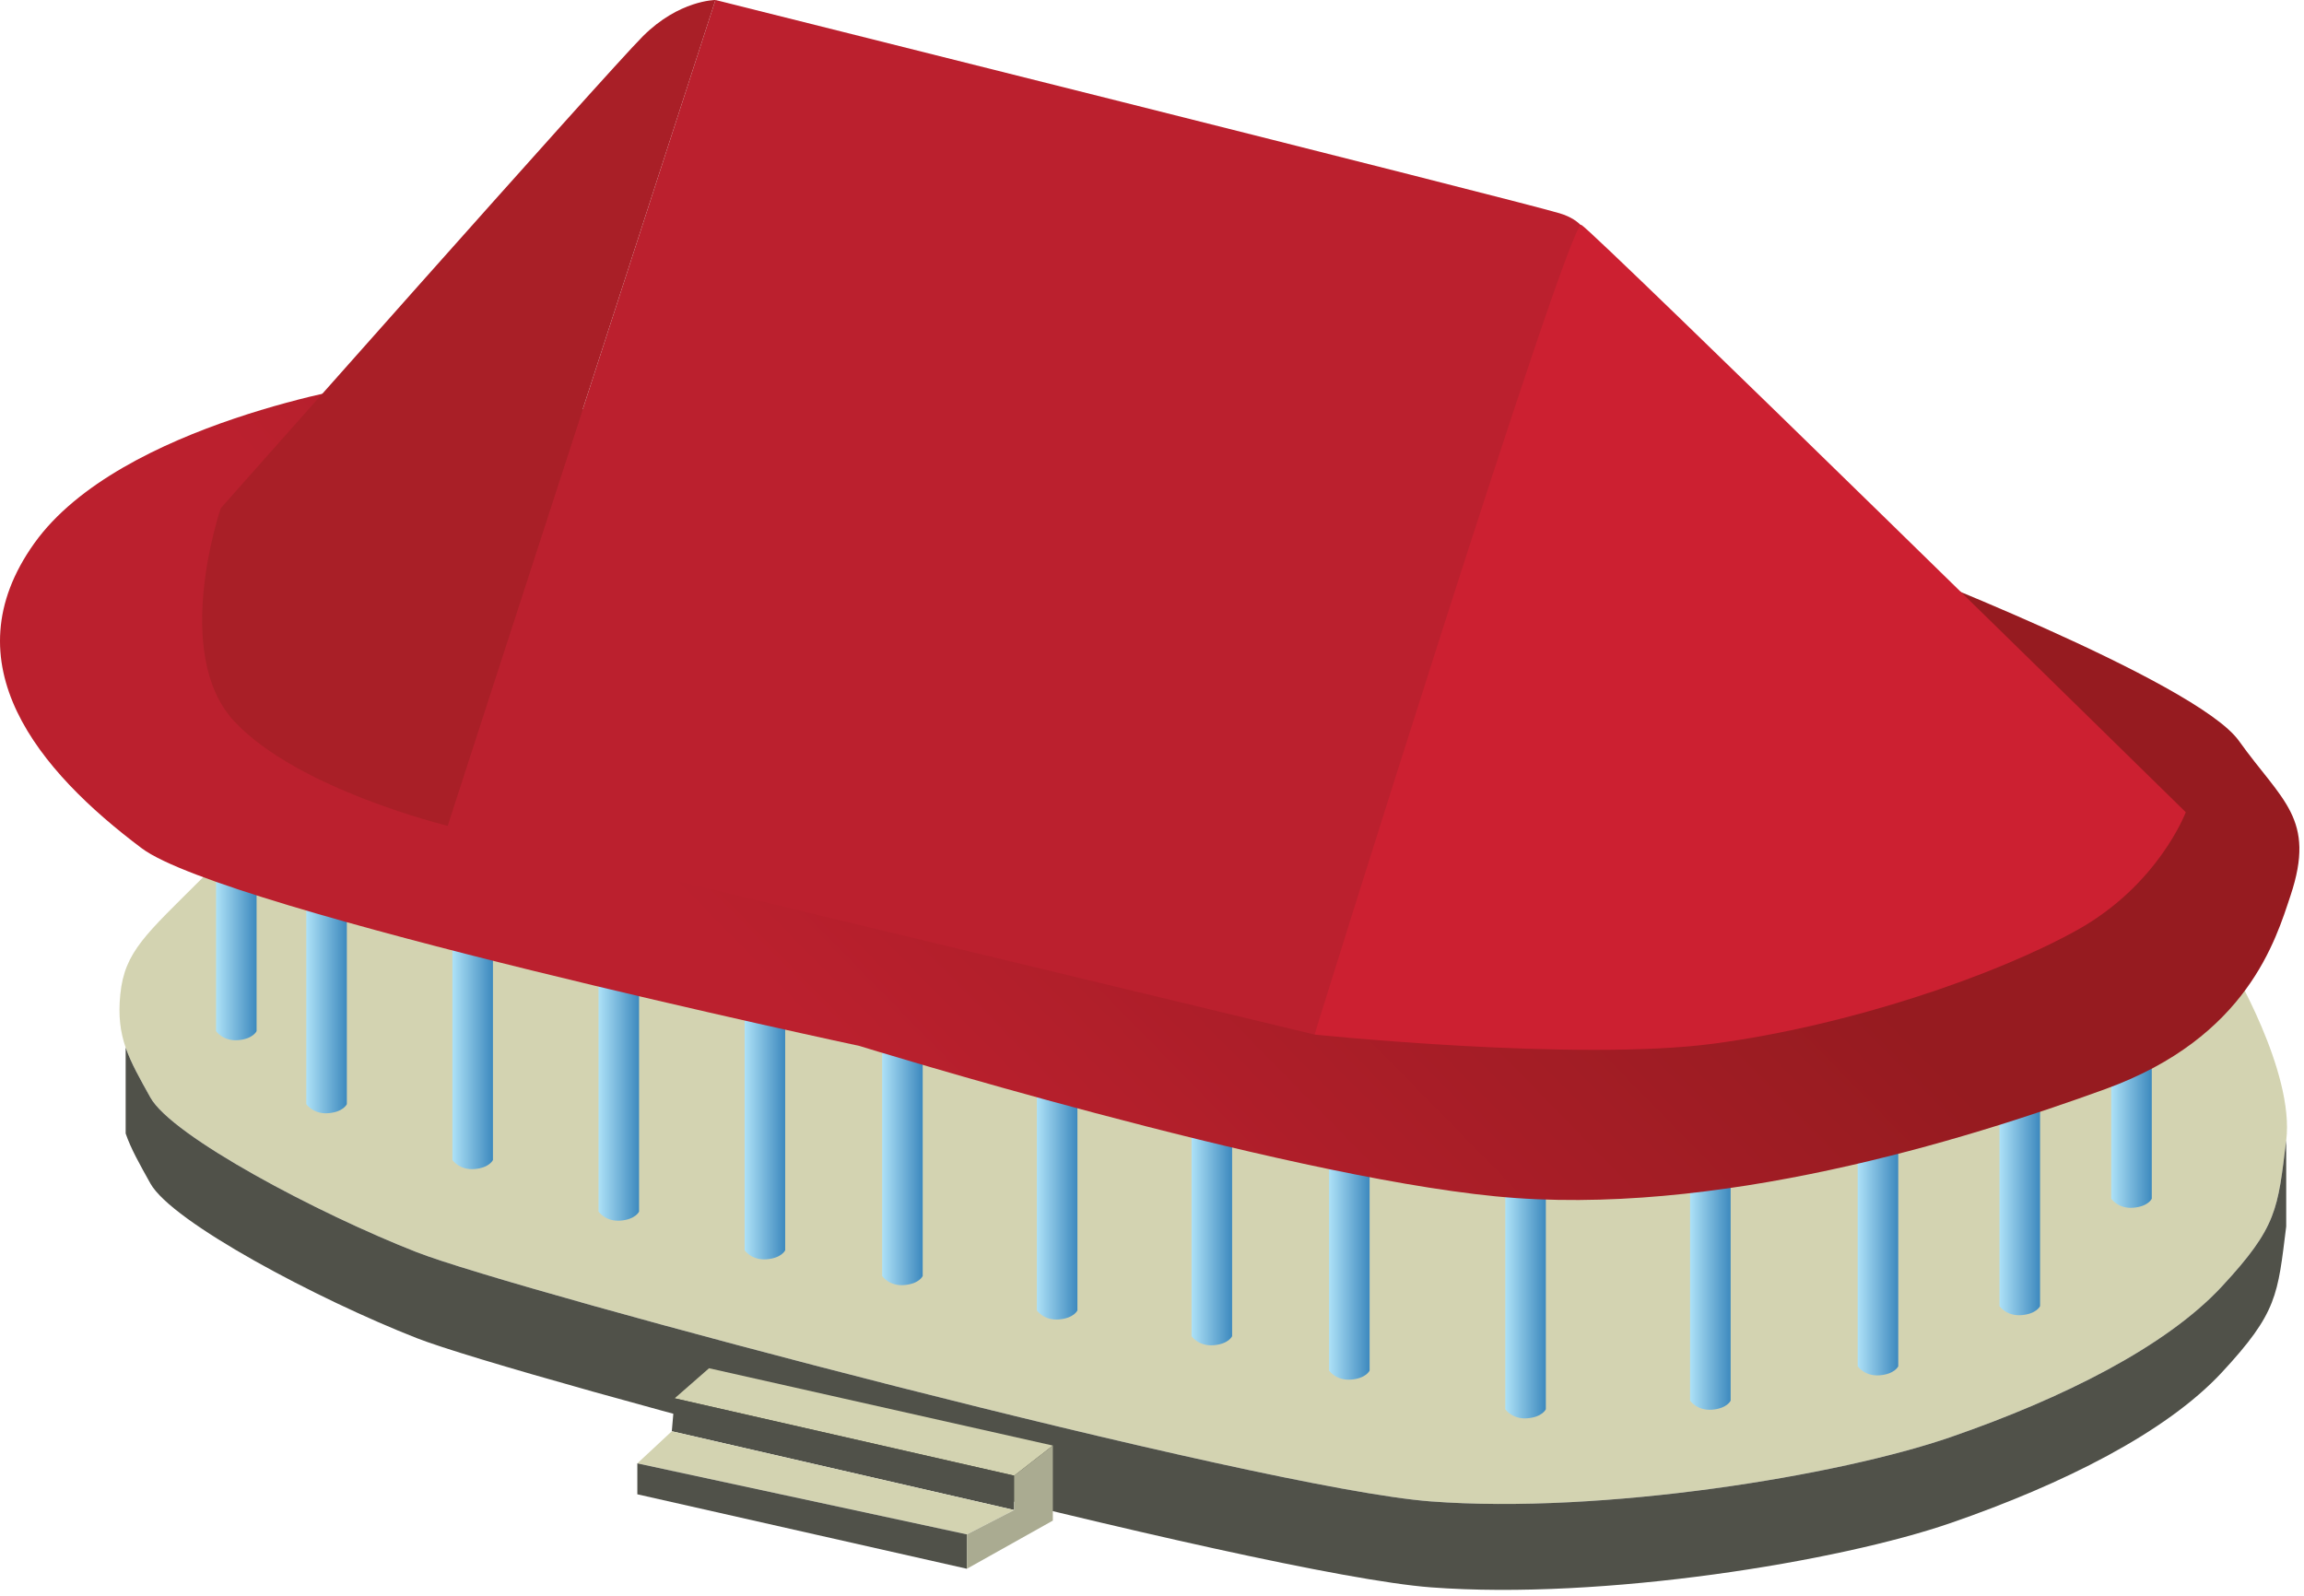 
        <svg xmlns:rdf="http://www.w3.org/1999/02/22-rdf-syntax-ns#" xmlns="http://www.w3.org/2000/svg" xmlns:cc="http://creativecommons.org/ns#" xmlns:xlink="http://www.w3.org/1999/xlink" xmlns:dc="http://purl.org/dc/elements/1.1/" x="0px" y="0px" width="501" height="347" viewBox="0 0 501 347" xml:space="preserve">
            <title>Fale 3 (Samoa)</title>
            <desc xmlns:ian_image_library="https://ian.umces.edu/media-library/">
                <ian_image_library:title>Fale 3 (Samoa)</ian_image_library:title>
                <ian_image_library:descr>fale</ian_image_library:descr>
                <ian_image_library:scene>
                    <ian_image_library:contains>culture, development, Samoa, traditional, fale, architecture, home, house, building, meeting place</ian_image_library:contains>
                    <ian_image_library:when>2012-04-25</ian_image_library:when>
                </ian_image_library:scene>
            </desc>
            
<defs>
</defs>
<path fill="#D3D3B1" d="M43.913,191.029c-12.147,12.145-16.82,15.885-17.754,25.227c-0.936,9.346,1.868,14.018,6.541,22.428
	c4.673,8.416,36.445,25.23,57.937,33.646c21.494,8.404,183.161,51.393,220.538,54.197c37.375,2.803,88.773-5.607,113.068-14.018
	c24.301-8.41,46.723-19.625,58.873-32.705c12.15-13.086,12.15-16.82,14.018-31.775c1.873-14.947-12.145-38.313-12.145-38.313
	l-335.479-61.675C149.508,148.042,56.06,178.879,43.913,191.029z"/>
<path fill="#505149" d="M27.325,227.824c1.169,3.385,3.039,6.658,5.374,10.859c4.673,8.416,36.445,25.23,57.937,33.646
	c21.494,8.404,183.161,51.393,220.538,54.197c37.375,2.803,88.773-5.607,113.068-14.018c24.301-8.41,46.723-19.625,58.873-32.705
	c12.15-13.086,12.15-16.82,14.018-31.775v18.689c-1.867,14.953-1.867,18.688-14.018,31.773s-34.572,24.301-58.873,32.705
	c-24.295,8.41-75.693,16.82-113.068,14.018c-37.377-2.803-199.043-45.791-220.538-54.197c-21.491-8.416-53.263-25.23-57.937-33.646
	c-2.335-4.199-4.205-7.469-5.374-10.859V227.824z"/>
<linearGradient id="ian_symbols_1cf1068315369ce481a79b70552816b2" gradientUnits="userSpaceOnUse" x1="46.978" y1="192.897" x2="55.795" y2="192.897">
	<stop  offset="0" style="stop-color:#ADE1F7"/>
	<stop  offset="1" style="stop-color:#3D89BE"/>
</linearGradient>
<path fill="url(#ian_symbols_1cf1068315369ce481a79b70552816b2)" d="M55.795,224.242c0,0-0.732,1.693-4.017,1.963c-3.285,0.281-4.801-1.963-4.801-1.963v-64.68h8.817
	V224.242z"/>
<linearGradient id="ian_symbols_9d80810282f162b41df0e26446fb5332" gradientUnits="userSpaceOnUse" x1="66.602" y1="208.779" x2="75.42" y2="208.779">
	<stop  offset="0" style="stop-color:#ADE1F7"/>
	<stop  offset="1" style="stop-color:#3D89BE"/>
</linearGradient>
<path fill="url(#ian_symbols_9d80810282f162b41df0e26446fb5332)" d="M75.42,240.127c0,0-0.733,1.693-4.021,1.963c-3.282,0.275-4.798-1.963-4.798-1.963v-64.68h8.818
	V240.127z"/>
<linearGradient id="ian_symbols_603bf9aa4c55cf547565030d4c79a496" gradientUnits="userSpaceOnUse" x1="98.374" y1="220.932" x2="107.192" y2="220.932">
	<stop  offset="0" style="stop-color:#ADE1F7"/>
	<stop  offset="1" style="stop-color:#3D89BE"/>
</linearGradient>
<path fill="url(#ian_symbols_603bf9aa4c55cf547565030d4c79a496)" d="M107.192,252.271c0,0-0.732,1.699-4.018,1.969c-3.285,0.279-4.8-1.969-4.8-1.969v-64.674h8.817
	V252.271z"/>
<linearGradient id="ian_symbols_e81015fa629364941167daca960549d4" gradientUnits="userSpaceOnUse" x1="130.148" y1="232.144" x2="138.963" y2="232.144">
	<stop  offset="0" style="stop-color:#ADE1F7"/>
	<stop  offset="1" style="stop-color:#3D89BE"/>
</linearGradient>
<path fill="url(#ian_symbols_e81015fa629364941167daca960549d4)" d="M138.963,263.486c0,0-0.729,1.697-4.018,1.967c-3.284,0.275-4.798-1.967-4.798-1.967v-64.676h8.815
	V263.486z"/>
<linearGradient id="ian_symbols_f9843feebe026e44bddef10d5ec5c732" gradientUnits="userSpaceOnUse" x1="161.92" y1="240.555" x2="170.738" y2="240.555">
	<stop  offset="0" style="stop-color:#ADE1F7"/>
	<stop  offset="1" style="stop-color:#3D89BE"/>
</linearGradient>
<path fill="url(#ian_symbols_f9843feebe026e44bddef10d5ec5c732)" d="M170.738,271.902c0,0-0.732,1.691-4.021,1.961c-3.284,0.275-4.797-1.961-4.797-1.961v-64.682h8.817
	V271.902z"/>
<linearGradient id="ian_symbols_97ee3dff08de1b84a148427a06fa9ce0" gradientUnits="userSpaceOnUse" x1="191.822" y1="246.162" x2="200.639" y2="246.162">
	<stop  offset="0" style="stop-color:#ADE1F7"/>
	<stop  offset="1" style="stop-color:#3D89BE"/>
</linearGradient>
<path fill="url(#ian_symbols_97ee3dff08de1b84a148427a06fa9ce0)" d="M200.639,277.504c0,0-0.732,1.697-4.02,1.967c-3.282,0.281-4.798-1.967-4.798-1.967v-64.676h8.817
	V277.504z"/>
<linearGradient id="ian_symbols_13c53be59c1c496465b0092927364a79" gradientUnits="userSpaceOnUse" x1="225.463" y1="253.637" x2="234.281" y2="253.637">
	<stop  offset="0" style="stop-color:#ADE1F7"/>
	<stop  offset="1" style="stop-color:#3D89BE"/>
</linearGradient>
<path fill="url(#ian_symbols_13c53be59c1c496465b0092927364a79)" d="M234.281,284.982c0,0-0.732,1.693-4.02,1.963c-3.282,0.279-4.798-1.963-4.798-1.963v-64.68h8.817
	V284.982z"/>
<linearGradient id="ian_symbols_438c86b908c36a44494a656e3b007ab4" gradientUnits="userSpaceOnUse" x1="259.103" y1="259.242" x2="267.921" y2="259.242">
	<stop  offset="0" style="stop-color:#ADE1F7"/>
	<stop  offset="1" style="stop-color:#3D89BE"/>
</linearGradient>
<path fill="url(#ian_symbols_438c86b908c36a44494a656e3b007ab4)" d="M267.921,290.59c0,0-0.73,1.693-4.021,1.963c-3.279,0.273-4.797-1.963-4.797-1.963v-64.682h8.818
	V290.59z"/>
<g>
	<g>
		<g>
			<linearGradient id="ian_symbols_9143e753681c27c48512147c404cfad7" gradientUnits="userSpaceOnUse" x1="289.005" y1="266.717" x2="297.821" y2="266.717">
				<stop  offset="0" style="stop-color:#ADE1F7"/>
				<stop  offset="1" style="stop-color:#3D89BE"/>
			</linearGradient>
			<path fill="url(#ian_symbols_9143e753681c27c48512147c404cfad7)" d="M297.821,298.064c0,0-0.729,1.691-4.014,1.961c-3.285,0.281-4.803-1.961-4.803-1.961v-64.682
				h8.816V298.064z"/>
		</g>
	</g>
</g>
<linearGradient id="ian_symbols_55ca29816123ff84ade147df5a9ad227" gradientUnits="userSpaceOnUse" x1="327.321" y1="275.133" x2="336.139" y2="275.133">
	<stop  offset="0" style="stop-color:#ADE1F7"/>
	<stop  offset="1" style="stop-color:#3D89BE"/>
</linearGradient>
<path fill="url(#ian_symbols_55ca29816123ff84ade147df5a9ad227)" d="M336.14,306.475c0,0-0.73,1.697-4.02,1.967c-3.281,0.275-4.799-1.967-4.799-1.967v-64.676h8.818
	V306.475z"/>
<linearGradient id="ian_symbols_66142aa1ac70b654f95ff6a221fd8201" gradientUnits="userSpaceOnUse" x1="367.501" y1="273.26" x2="376.323" y2="273.26">
	<stop  offset="0" style="stop-color:#ADE1F7"/>
	<stop  offset="1" style="stop-color:#3D89BE"/>
</linearGradient>
<path fill="url(#ian_symbols_66142aa1ac70b654f95ff6a221fd8201)" d="M376.323,304.607c0,0-0.734,1.691-4.02,1.963c-3.285,0.273-4.803-1.963-4.803-1.963v-64.682h8.822
	V304.607z"/>
<linearGradient id="ian_symbols_9546126a6b6abc347dd4be37a630a47b" gradientUnits="userSpaceOnUse" x1="403.952" y1="265.785" x2="412.769" y2="265.785">
	<stop  offset="0" style="stop-color:#ADE1F7"/>
	<stop  offset="1" style="stop-color:#3D89BE"/>
</linearGradient>
<path fill="url(#ian_symbols_9546126a6b6abc347dd4be37a630a47b)" d="M412.769,297.133c0,0-0.734,1.693-4.025,1.963c-3.279,0.275-4.791-1.963-4.791-1.963v-64.68h8.816
	V297.133z"/>
<linearGradient id="ian_symbols_dd071741c7d759842146afb899564a23" gradientUnits="userSpaceOnUse" x1="434.784" y1="252.699" x2="443.606" y2="252.699">
	<stop  offset="0" style="stop-color:#ADE1F7"/>
	<stop  offset="1" style="stop-color:#3D89BE"/>
</linearGradient>
<path fill="url(#ian_symbols_dd071741c7d759842146afb899564a23)" d="M443.606,284.047c0,0-0.734,1.691-4.02,1.963c-3.289,0.279-4.803-1.963-4.803-1.963v-64.682h8.822
	V284.047z"/>
<linearGradient id="ian_symbols_fa0a3ccac42b696455ff30cf79e74a5d" gradientUnits="userSpaceOnUse" x1="459.085" y1="229.34" x2="467.897" y2="229.34">
	<stop  offset="0" style="stop-color:#ADE1F7"/>
	<stop  offset="1" style="stop-color:#3D89BE"/>
</linearGradient>
<path fill="url(#ian_symbols_fa0a3ccac42b696455ff30cf79e74a5d)" d="M467.897,260.688c0,0-0.73,1.693-4.021,1.963c-3.279,0.275-4.791-1.963-4.791-1.963v-64.68h8.813
	V260.688z"/>
<polygon fill="#D3D3B1" points="146.705,304.1 154.181,297.561 228.939,314.377 220.528,320.92 "/>
<polygon fill="#505149" points="146.705,304.1 220.528,320.92 220.528,328.395 146.083,311.266 "/>
<polygon fill="#D3D3B1" points="220.528,328.395 146.083,311.266 138.587,318.248 210.248,333.693 "/>
<polygon fill="#505149" points="210.248,333.693 138.587,318.248 138.587,324.973 210.248,341.168 "/>
<polygon fill="#AAAB91" points="210.248,341.168 210.248,333.693 220.528,328.395 220.528,320.92 228.939,314.377 228.939,330.695 
	"/>
<linearGradient id="ian_symbols_0c1dc0e919c7748451cf2fca4267014b" gradientUnits="userSpaceOnUse" x1="182.541" y1="230.73" x2="304.646" y2="111.116">
	<stop  offset="0" style="stop-color:#BB202E"/>
	<stop  offset="1" style="stop-color:#961B20"/>
</linearGradient>
<path fill="url(#ian_symbols_0c1dc0e919c7748451cf2fca4267014b)" d="M80.358,83.562c0,0-54.2,8.41-72.89,34.575c-18.69,26.167,0.934,49.529,23.361,66.349
	c18.003,13.504,156.057,42.982,156.057,42.982s90.644,28.035,138.304,32.705c47.658,4.678,101.855-12.145,132.699-23.357
	c30.832-11.215,36.994-32.504,40.18-42.053c5.605-16.818-1.873-20.557-11.215-33.639c-9.346-13.083-77.561-39.249-77.561-39.249
	L80.358,83.562z"/>
<path fill="#BB202E" d="M155.573,0c0,0,173.674,43.419,183.545,46.381c9.863,2.96,5.924,11.841,5.924,11.841l-59.211,166.772
	L97.35,179.6L155.573,0z"/>
<path fill="#A91F27" d="M97.35,179.6L155.573,0c0,0-7.895,0-15.789,7.895c-7.893,7.897-91.774,102.628-91.774,102.628
	s-10.856,31.578,2.96,46.381C64.786,171.707,97.35,179.6,97.35,179.6z"/>
<path fill="#CC2031" d="M285.831,224.994c0,0,55.328-177.494,58.025-176.092c2.703,1.402,131.436,127.735,131.436,127.735
	s-5.914,15.795-23.676,25.66c-17.764,9.865-49.342,20.719-78.947,24.67C343.063,230.912,285.831,224.994,285.831,224.994z"/>
</svg>
